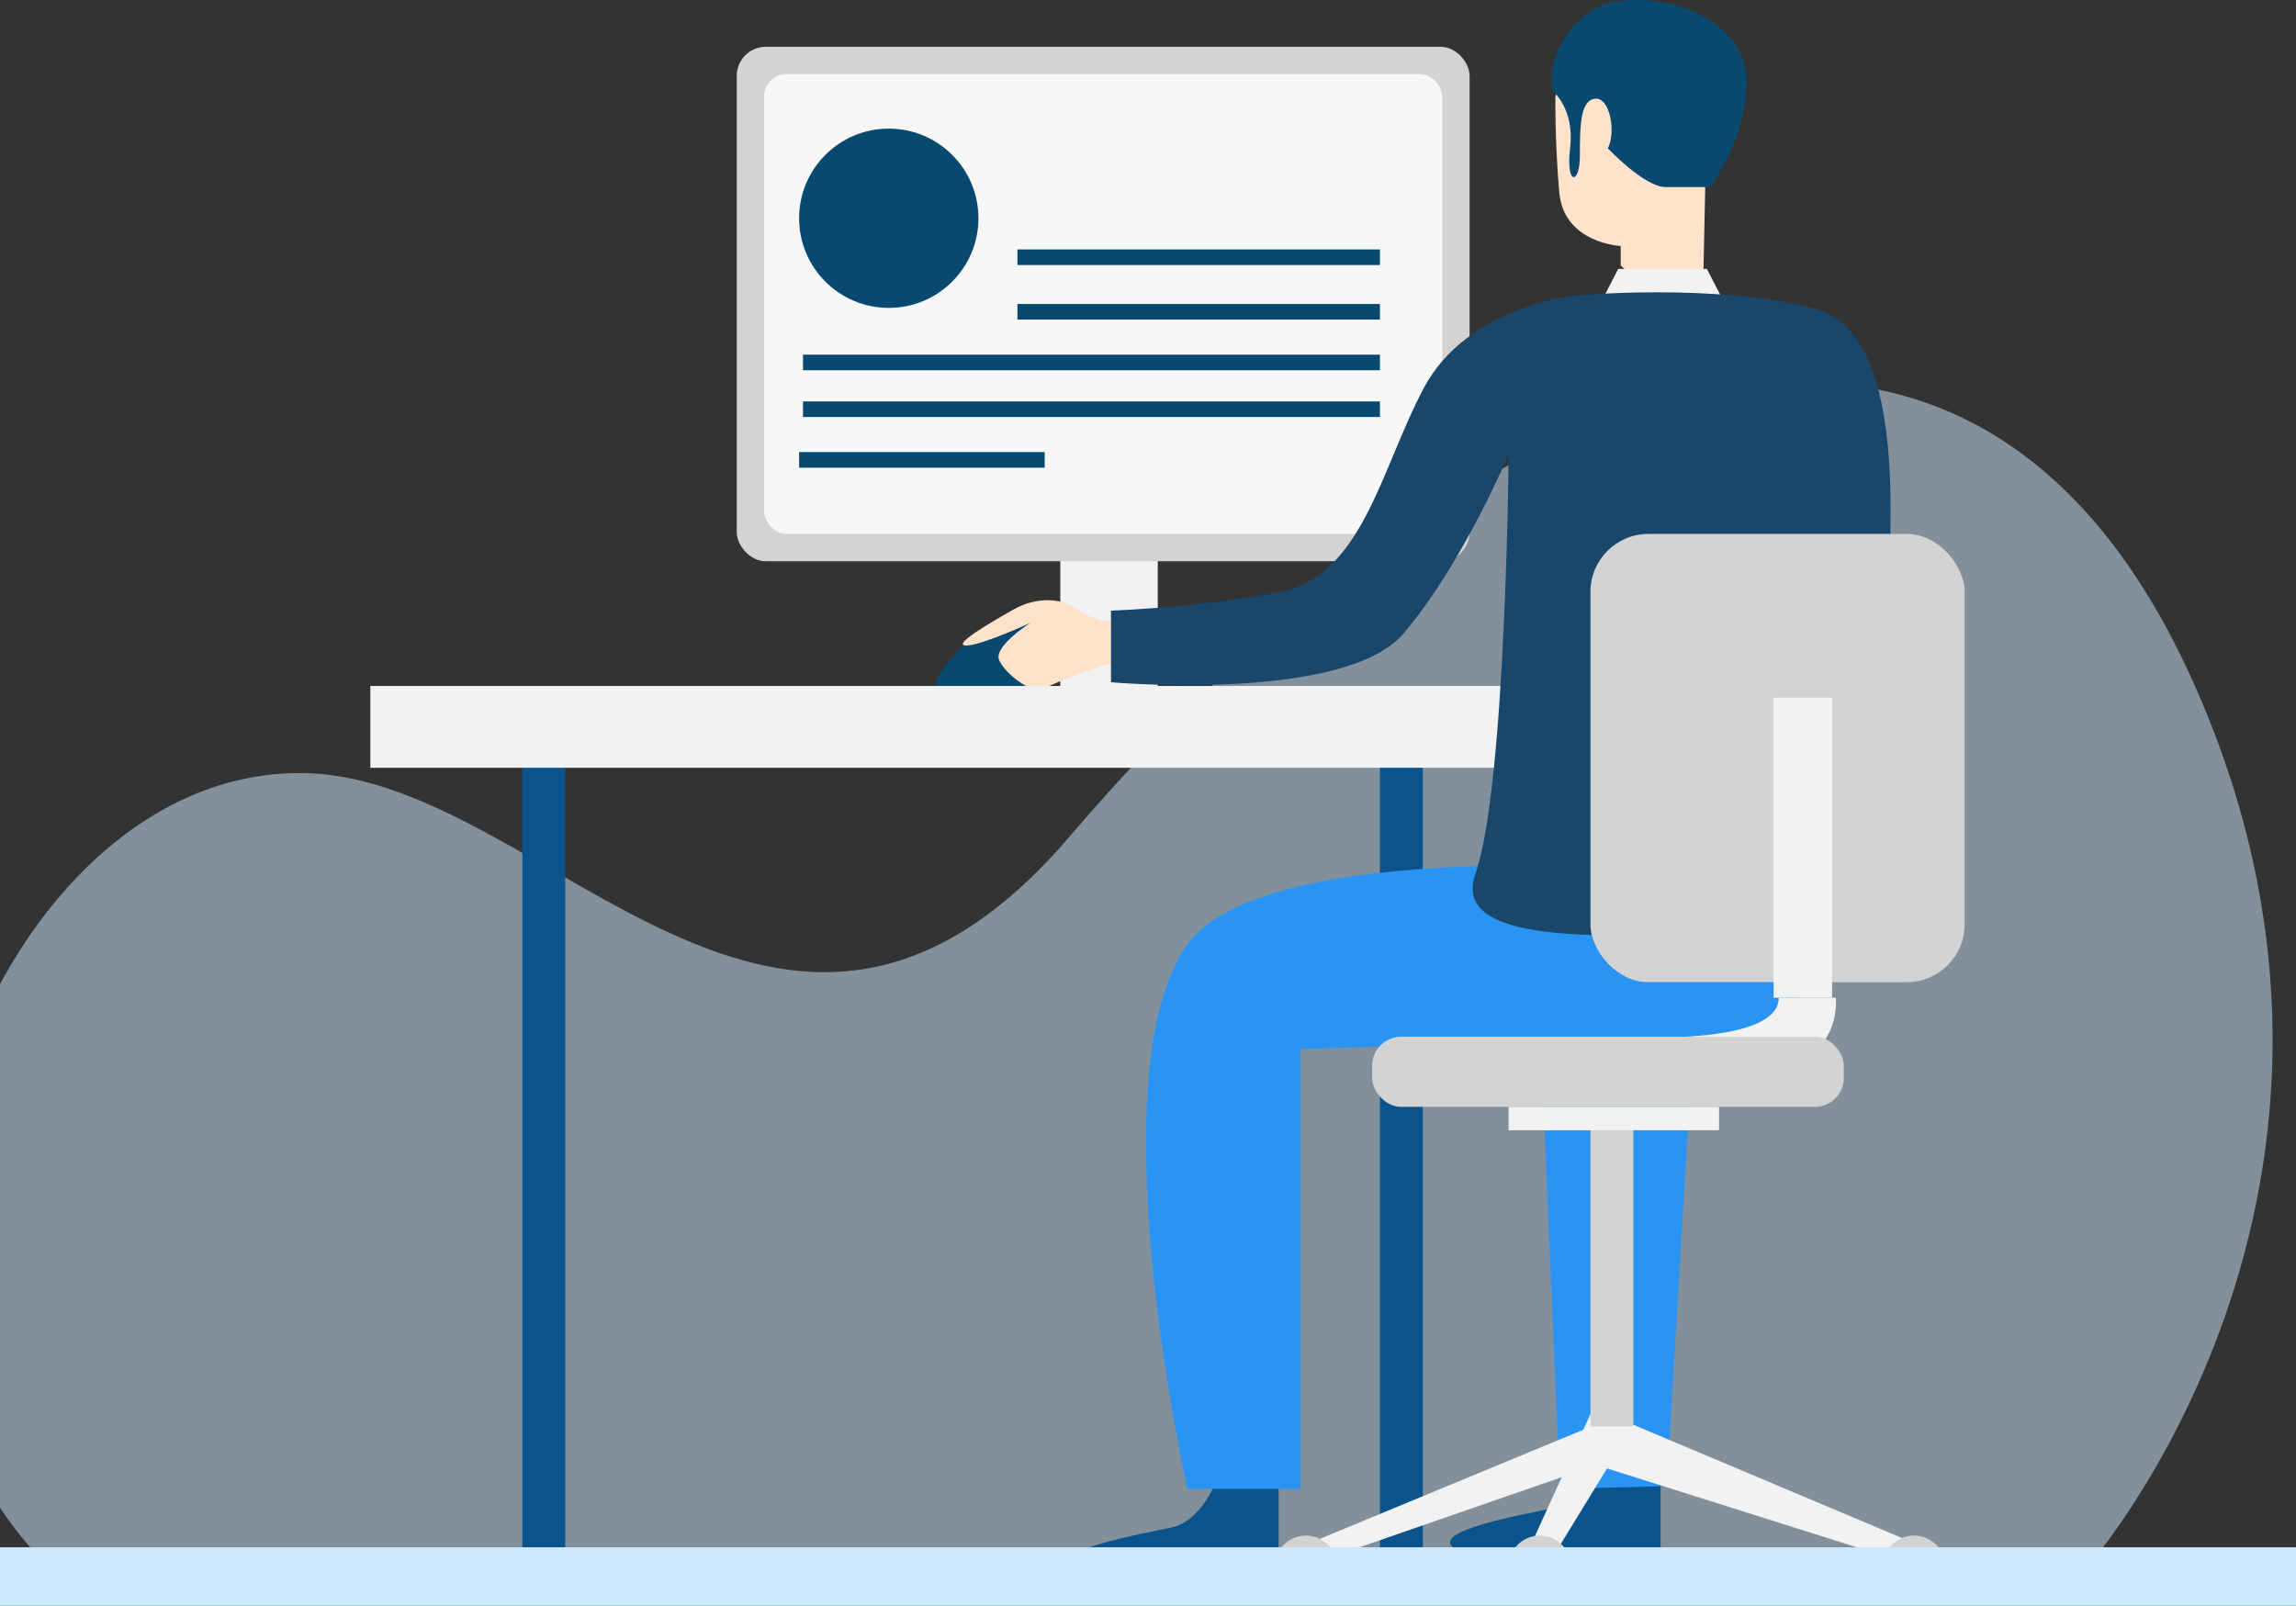<svg xmlns="http://www.w3.org/2000/svg" xmlns:xlink="http://www.w3.org/1999/xlink" width="589px" height="412px" viewBox="0 0 589 412"><rect x="0" y="0" width="589" height="412" fill="#333333" stroke="none"/><title>Slice 1</title><g id="Page-1" stroke="none" stroke-width="1" fill="none" fill-rule="evenodd"><g id="job-6" transform="translate(-120, 0)" fill-rule="nonzero"><path d="M132.422,402 L655.518,402 C655.518,402 740.762,305.29 682.816,175.416 C622.099,39.394 490.545,101.977 394.513,214.488 C321.026,300.566 260.635,200.841 199.496,198.41 C118.783,195.183 65.361,335.177 132.422,402 Z" id="Path" fill="#CCE9FF" opacity="0.51"></path><rect id="Rectangle" fill="#F2F2F3" x="392" y="135" width="25" height="43"></rect><rect id="Rectangle" fill="#D3D3D3" x="309" y="12" width="188" height="132" rx="7.46"></rect><rect id="Rectangle" fill="#F7F7F7" x="316" y="19" width="174" height="118" rx="5.79"></rect><circle id="Oval" fill="#084970" cx="348" cy="56" r="23"></circle><rect id="Rectangle" fill="#084970" x="381" y="64" width="93" height="4"></rect><rect id="Rectangle" fill="#084970" x="381" y="78" width="93" height="4"></rect><rect id="Rectangle" fill="#084970" x="326" y="91" width="148" height="4"></rect><rect id="Rectangle" fill="#084970" x="326" y="103" width="148" height="4"></rect><rect id="Rectangle" fill="#084970" x="325" y="116" width="63" height="4"></rect><path d="M366.86,165.931 C366.86,165.931 358.584,174.108 360.212,176.705 C361.841,179.302 387.59,177.19 387.59,177.19 L390,163.016 L387.784,158 C387.784,158 369.597,164.281 366.86,165.931 Z" id="Path" fill="#084970"></path><path d="M408.525,160.27 C408.525,160.27 400.107,159.244 396.416,156.386 C392.726,153.529 386.156,152.896 379.996,156.386 C373.837,159.876 363.987,165.619 367.888,165.619 C371.789,165.619 384.308,159.81 384.308,159.81 C384.308,159.81 374.875,165.824 376.301,169.314 C377.727,172.804 384.858,178.341 387.76,176.704 C390.662,175.068 405.24,169.314 410.167,169.314 C415.095,169.314 408.525,160.27 408.525,160.27 Z" id="Path" fill="#FEE3CA"></path><rect id="Rectangle" fill="#0B538C" x="254" y="189" width="11" height="213"></rect><rect id="Rectangle" fill="#0B538C" x="474" y="189" width="11" height="213"></rect><rect id="Rectangle" fill="#F2F2F3" x="215" y="176" width="313" height="21"></rect><path d="M431.124,381.928 C431.124,381.928 427.405,390.377 420.707,391.886 C414.009,393.396 386.855,397.941 395.784,402.656 C404.713,407.37 448,406.993 448,406.993 L448,373 L431.124,381.928 Z" id="Path" fill="#0B538C"></path><path d="M529.129,376.919 C529.129,376.919 525.405,385.371 518.711,386.887 C512.018,388.402 484.858,392.944 493.782,397.66 C502.706,402.376 546,401.993 546,401.993 L546,368 L529.129,376.919 Z" id="Path" fill="#0B538C"></path><polygon id="Path" fill="#2A94F4" points="515 261.277 520.188 382 547.565 381.308 555 256"></polygon><polygon id="Path" fill="#F2F2F3" points="527.433 366.321 455 396.319 457.206 401 531 375.417 531 362"></polygon><polygon id="Path" fill="#F2F2F3" points="528.043 362.715 512 398 520.019 396.758 539 365.76 537.137 359"></polygon><polygon id="Path" fill="#F2F2F3" points="527 375.107 609 401 609 395.072 530.563 362"></polygon><rect id="Rectangle" fill="#D3D3D3" x="528" y="287" width="11" height="79"></rect><path d="M590,226.521 C590,226.521 588.216,266.802 561.361,266.802 C534.507,266.802 453.674,269.127 453.674,269.127 L453.674,382 L424.595,382 C424.595,382 400.756,275.529 424.595,242.365 C448.435,209.2 590,226.521 590,226.521 Z" id="Path" fill="#2A94F4"></path><path d="M535.764,68.116 L535.764,63.119 C535.764,63.119 521.162,62.453 520.002,49.345 C518.842,36.237 519.008,24.623 519.008,24.623 C521.391,18.179 527.567,13.928 534.437,14.003 C546.552,13.842 558,21.47 558,21.47 L557.006,69.093 C557.006,69.093 543.398,76.243 535.764,68.116 Z" id="Path" fill="#FEE3CA"></path><polygon id="Path" fill="#F2F2F3" points="531 77 535.121 69 557.873 69 562 77"></polygon><path d="M524.103,75.852 C524.103,75.852 496.456,78.481 485.272,99.509 C474.088,120.536 469.489,148.134 447.778,152.075 C433.634,154.54 419.345,156.078 405,156.677 L405,175.053 C405,175.053 464.891,180.312 480.028,162.569 C495.165,144.827 507.012,116.573 507.012,116.573 C507.012,116.573 506.355,201.995 498.455,224.34 C490.555,246.685 553.08,238.136 573.483,239.453 C593.886,240.771 601.786,192.14 603.1,169.139 C604.414,146.138 611.657,85.685 585.33,79.093 C559.003,72.5 524.103,75.852 524.103,75.852 Z" id="Path" fill="#19466B"></path><path d="M518.457,23.506 C518.457,23.506 523.959,27.976 522.793,37.908 C521.627,47.839 525.292,47.324 525.292,40.063 C525.292,32.801 525.292,25.822 529.131,25.329 C532.97,24.836 534.632,33.77 532.479,38.068 C532.479,38.068 541.819,48 547.32,48 L558.664,48 C558.664,48 568.149,35.587 567.998,20.687 C567.848,5.787 549.826,-1.165 536.317,0.159 C522.809,1.483 516.125,16.394 518.457,23.506 Z" id="Path" fill="#084970"></path><rect id="Rectangle" fill="#D3D3D3" x="528" y="137" width="96" height="115" rx="14.86"></rect><rect id="Rectangle" fill="#F2F2F3" x="575" y="179" width="15" height="77"></rect><path d="M576.307,256.022 C576.307,268.128 539,266.078 539,266.078 L539,273 L573.793,273 C592.671,273 590.96,256 590.96,256" id="Path" fill="#F2F2F3"></path><rect id="Rectangle" fill="#D3D3D3" x="472" y="266" width="121" height="18" rx="7.43"></rect><rect id="Rectangle" fill="#F2F2F3" x="507" y="284" width="54" height="6"></rect><circle id="Oval" fill="#D3D3D3" cx="611" cy="402" r="8"></circle><circle id="Oval" fill="#D3D3D3" cx="515" cy="402" r="8"></circle><circle id="Oval" fill="#D3D3D3" cx="455" cy="402" r="8"></circle><rect id="Rectangle" fill="#CCE9FF" x="0" y="397" width="838" height="15" rx="7.5"></rect></g></g></svg>